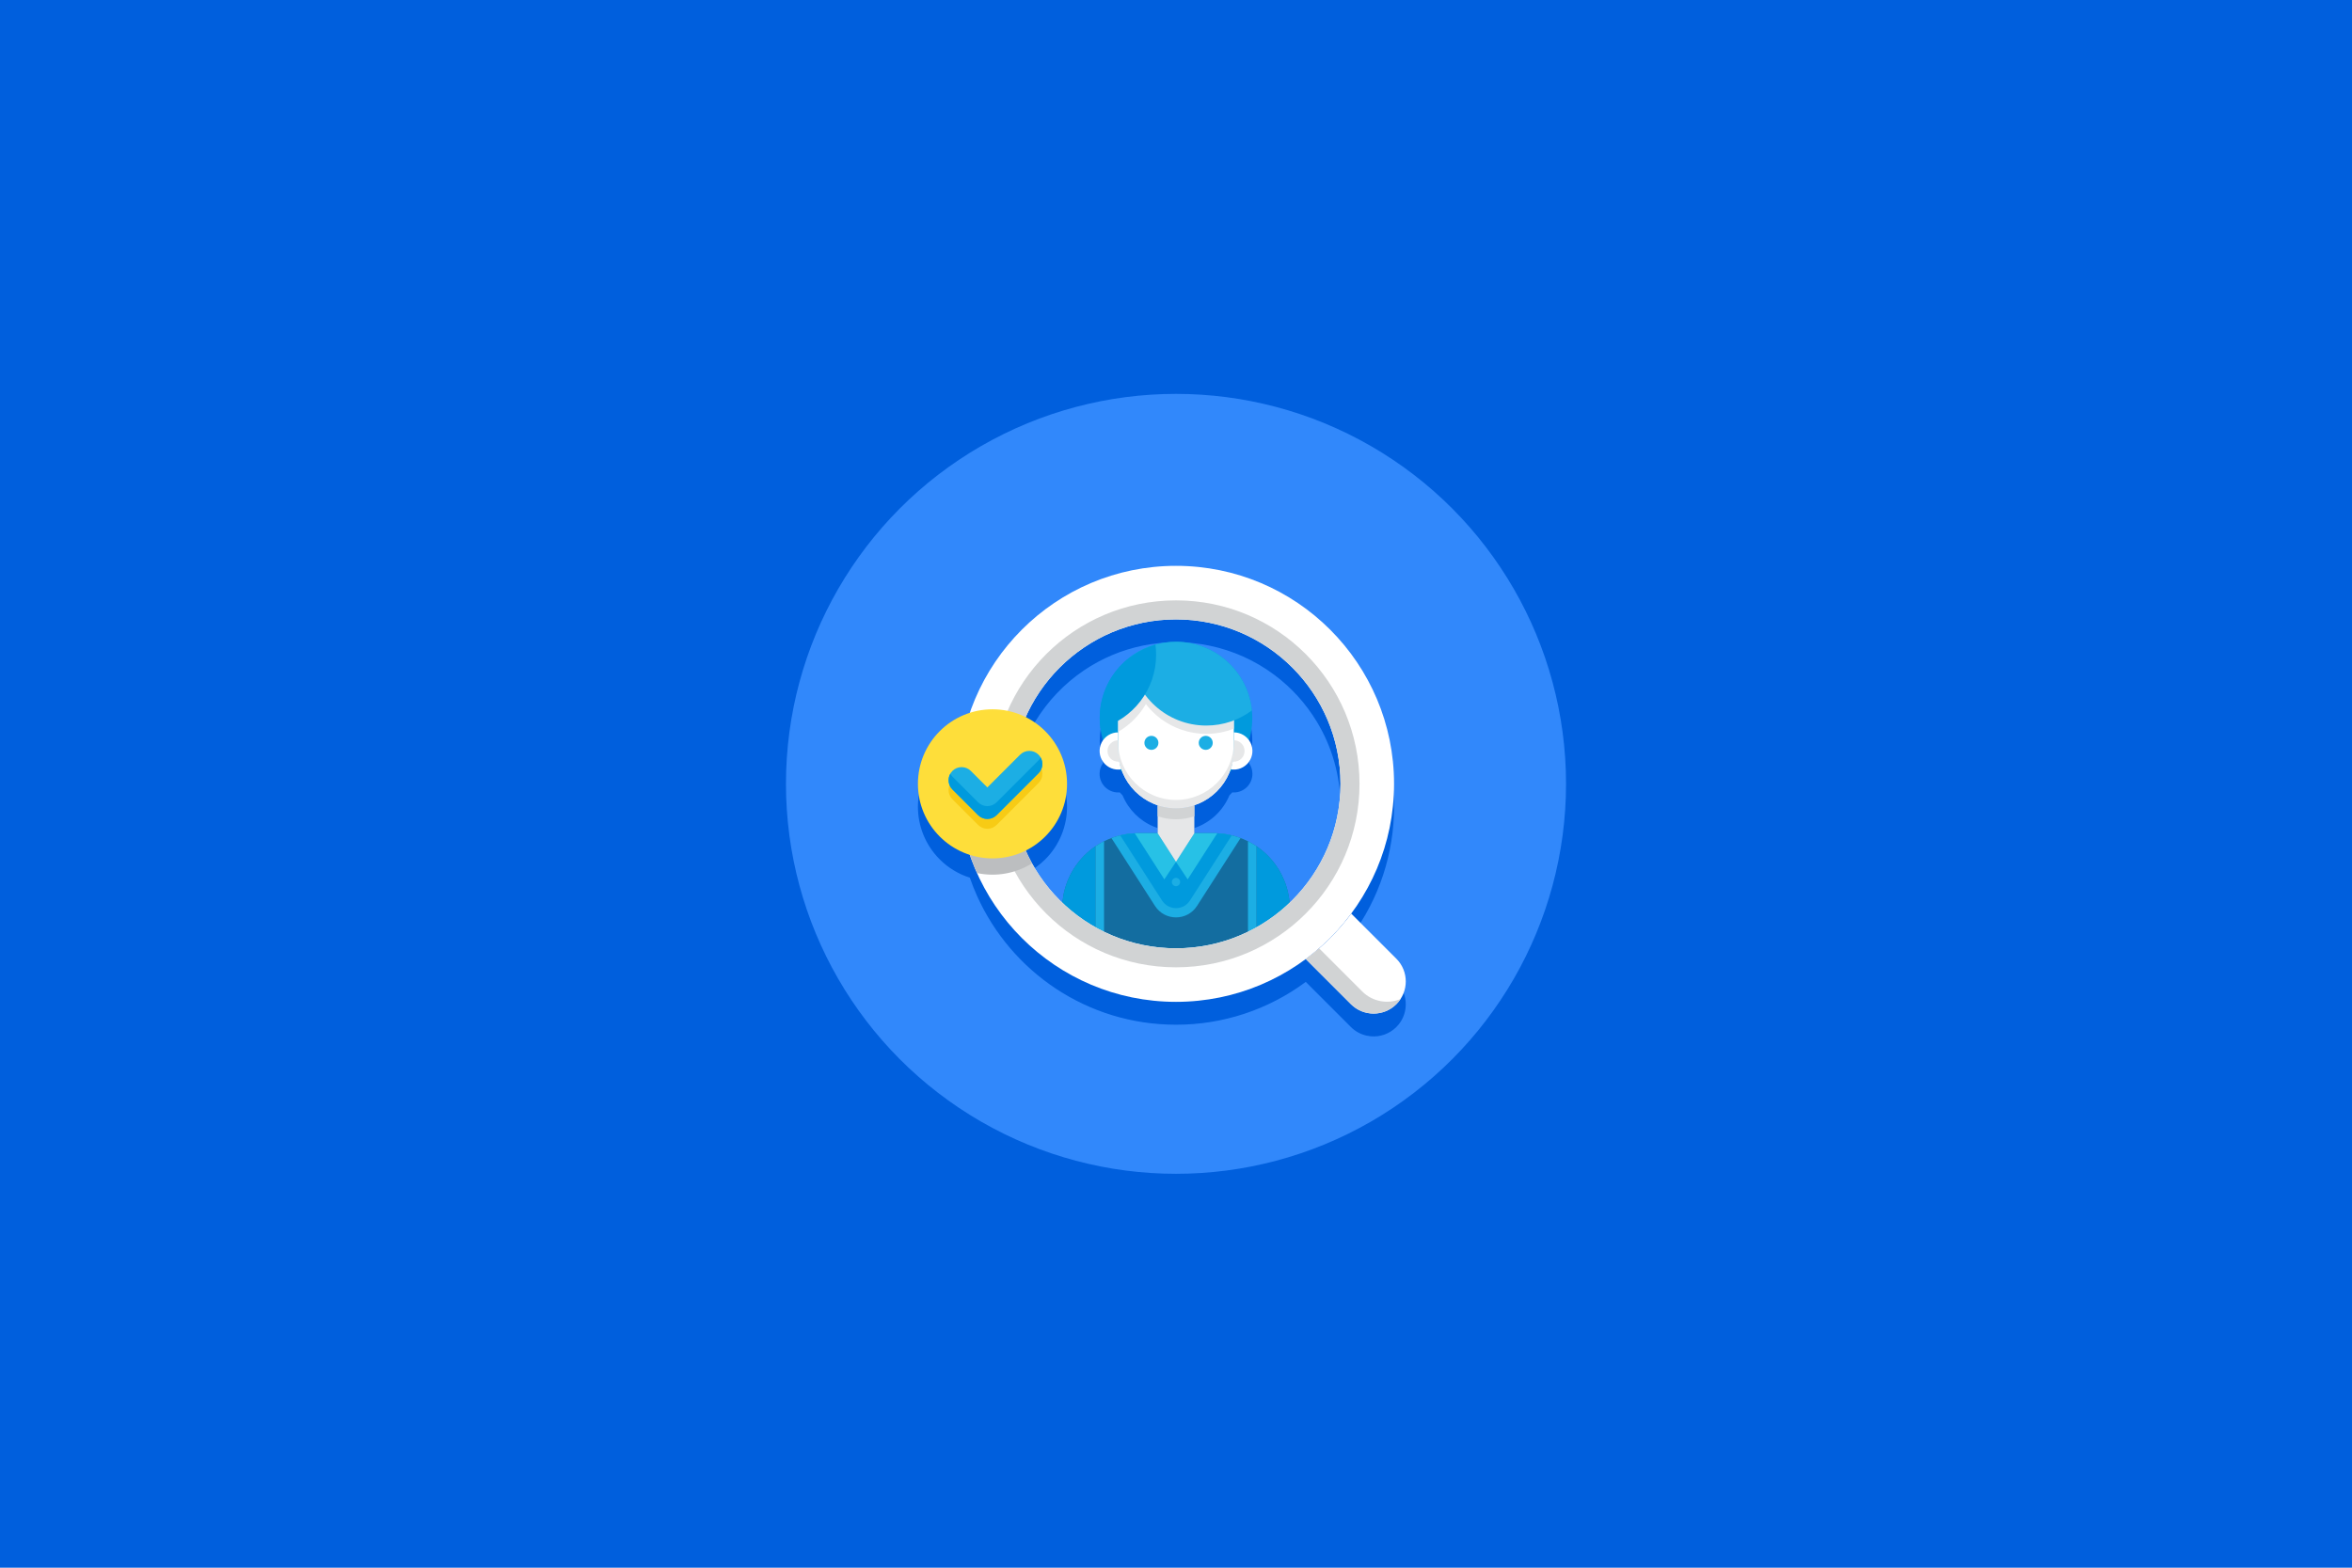 <?xml version="1.0" encoding="UTF-8"?>
<svg width="600px" height="400px" viewBox="0 0 600 400" version="1.1" xmlns="http://www.w3.org/2000/svg" xmlns:xlink="http://www.w3.org/1999/xlink">
    <title>staff</title>
    <g id="staff" stroke="none" stroke-width="1" fill="none" fill-rule="evenodd">
        <rect id="矩形" fill="#005FDD" x="0" y="0" width="600" height="400"></rect>
        <g id="编组" transform="translate(200, 100)" fill-rule="nonzero">
            <circle id="椭圆形" fill="#3188FB" cx="100" cy="100" r="99.5"></circle>
            <path d="M156.797,161.401 C156.97,161.187 157.131,160.967 157.279,160.74 C159.364,157.56 159.01,153.249 156.215,150.454 L144.699,138.938 C151.81,129.368 155.642,117.757 155.625,105.833 C155.625,75.112 130.721,50.208 100,50.208 C75.622,50.208 54.922,65.897 47.407,87.723 C44.513,88.639 41.882,90.238 39.736,92.384 C32.307,99.812 32.307,111.855 39.736,119.282 C41.882,121.429 44.513,123.027 47.407,123.943 C47.95,125.522 48.565,127.075 49.249,128.597 L49.249,128.598 C57.95,147.964 77.393,161.458 100,161.458 C111.924,161.476 123.534,157.644 133.105,150.532 L144.621,162.048 C145.729,163.157 147.132,163.922 148.664,164.253 C148.997,164.326 149.332,164.382 149.669,164.413 C152.095,164.639 154.494,163.771 156.215,162.048 L156.232,162.028 C156.427,161.833 156.611,161.629 156.785,161.415 L156.797,161.401 Z M63.263,126.114 C62.681,125.049 62.146,123.96 61.658,122.849 C63.499,121.937 65.179,120.733 66.633,119.282 C74.061,111.855 74.061,99.812 66.633,92.384 C65.176,90.93 63.491,89.724 61.646,88.812 C62.366,87.182 63.19,85.6 64.112,84.075 C67.266,78.885 71.505,74.438 76.537,71.038 C81.077,67.97 86.175,65.825 91.543,64.724 C94.326,64.155 97.159,63.869 100,63.872 C102.84,63.869 105.674,64.155 108.457,64.724 C114.49,65.962 120.176,68.517 125.107,72.208 C129.425,75.439 133.085,79.467 135.887,84.075 C139.743,90.42 141.963,97.868 141.963,105.834 C141.965,108.675 141.679,111.508 141.11,114.291 C140.833,115.648 140.488,116.99 140.076,118.312 C138.255,124.153 135.179,129.524 131.062,134.048 C130.389,134.783 129.69,135.493 128.967,136.178 C128.917,135.53 128.833,134.898 128.718,134.275 L128.593,133.65 C128.484,133.142 128.351,132.633 128.192,132.133 C128.134,131.95 128.084,131.767 128.026,131.592 C127.926,131.292 127.809,130.992 127.692,130.692 C127.593,130.433 127.484,130.183 127.368,129.925 C127.276,129.717 127.176,129.508 127.076,129.3 C126.993,129.117 126.901,128.933 126.801,128.758 C126.734,128.625 126.668,128.492 126.584,128.367 C126.484,128.173 126.376,127.984 126.259,127.8 C126.168,127.642 126.076,127.492 125.968,127.342 C125.968,127.333 125.968,127.317 125.951,127.308 C125.801,127.067 125.642,126.825 125.468,126.592 C125.301,126.35 125.126,126.117 124.942,125.883 C124.901,125.825 124.851,125.758 124.801,125.7 L124.701,125.575 C124.284,125.067 123.843,124.567 123.368,124.1 C123.151,123.883 122.926,123.667 122.692,123.458 L122.259,123.075 C122.051,122.892 121.843,122.725 121.626,122.558 C121.501,122.458 121.376,122.358 121.243,122.267 C121.009,122.083 120.767,121.917 120.526,121.75 C120.284,121.592 120.043,121.433 119.793,121.283 C119.584,121.15 119.368,121.025 119.151,120.908 C118.892,120.758 118.626,120.617 118.359,120.483 C117.294,119.944 116.179,119.51 115.029,119.19 C114.899,119.153 114.767,119.118 114.636,119.083 C114.502,119.048 114.369,119.007 114.234,118.975 C114.034,118.925 113.826,118.883 113.618,118.842 C113.576,118.825 113.534,118.825 113.493,118.817 C113.436,118.804 113.373,118.793 113.313,118.78 C113.257,118.769 113.201,118.756 113.144,118.745 L113.126,118.742 C112.942,118.708 112.759,118.675 112.567,118.65 L112.065,118.583 L111.949,118.569 C111.796,118.549 111.642,118.532 111.487,118.518 L111.448,118.514 L111.168,118.491 C111.009,118.474 110.851,118.466 110.692,118.457 C110.642,118.457 110.584,118.449 110.526,118.449 L110.521,118.449 L110.53,118.435 L109.822,118.435 C109.782,118.435 109.742,118.433 109.701,118.433 L104.68,118.433 L104.68,111.282 C108.73,109.924 111.994,106.879 113.63,102.933 C113.88,102.688 114.126,102.437 114.362,102.177 C114.49,102.188 114.618,102.197 114.748,102.197 C117.372,102.197 119.499,100.07 119.499,97.446 C119.499,96.464 119.194,95.506 118.625,94.705 C119.546,91.674 119.712,88.464 119.11,85.354 L119.091,85.246 C118.982,84.7 118.849,84.158 118.693,83.623 L118.647,83.458 C118.492,82.943 118.316,82.434 118.118,81.933 L118.044,81.746 C117.846,81.256 117.628,80.775 117.39,80.303 C117.359,80.241 117.328,80.18 117.296,80.118 C117.054,79.651 116.794,79.194 116.516,78.748 C116.482,78.692 116.447,78.639 116.412,78.585 C116.127,78.137 115.824,77.701 115.503,77.278 L115.407,77.157 C115.076,76.726 114.726,76.309 114.359,75.907 L114.306,75.851 C113.922,75.435 113.523,75.035 113.105,74.654 L113.103,74.652 C112.691,74.278 112.263,73.922 111.821,73.585 C111.787,73.559 111.756,73.532 111.722,73.507 C111.297,73.188 110.859,72.885 110.409,72.601 C110.353,72.566 110.299,72.529 110.243,72.494 C109.8,72.221 109.347,71.965 108.884,71.728 L108.674,71.621 C108.137,71.353 107.589,71.111 107.029,70.895 C106.544,70.707 106.051,70.538 105.552,70.389 C105.475,70.366 105.397,70.345 105.319,70.323 C104.807,70.178 104.289,70.053 103.767,69.949 C103.698,69.936 103.629,69.925 103.561,69.912 C103.019,69.812 102.471,69.731 101.915,69.677 C101.868,69.672 101.821,69.671 101.774,69.666 C101.192,69.613 100.603,69.582 100.007,69.582 L99.997,69.582 C99.512,69.582 99.032,69.606 98.555,69.641 C98.456,69.648 98.356,69.655 98.257,69.663 C97.798,69.703 97.341,69.76 96.886,69.833 C96.803,69.847 96.722,69.863 96.639,69.877 C96.214,69.952 95.793,70.038 95.378,70.139 C95.324,70.153 95.269,70.163 95.216,70.177 C95.061,70.216 94.908,70.261 94.754,70.303 L94.752,70.304 C93.937,70.531 93.138,70.811 92.36,71.142 C92.315,71.161 92.271,71.183 92.226,71.203 C91.835,71.373 91.452,71.557 91.075,71.752 C91.007,71.787 90.938,71.822 90.869,71.858 C90.712,71.941 90.558,72.029 90.403,72.117 L90.392,72.123 C90.162,72.252 89.936,72.387 89.713,72.526 L89.493,72.668 C88.917,73.038 88.361,73.437 87.828,73.864 L87.822,73.869 C87.427,74.186 87.047,74.517 86.68,74.863 L86.621,74.92 C85.897,75.605 85.227,76.345 84.617,77.132 L84.548,77.219 C84.256,77.601 83.978,77.993 83.714,78.396 L83.623,78.538 C83.099,79.353 82.637,80.207 82.241,81.091 C82.213,81.153 82.184,81.213 82.157,81.276 C81.971,81.704 81.8,82.139 81.645,82.58 C81.618,82.655 81.594,82.731 81.568,82.806 C81.412,83.263 81.272,83.726 81.15,84.194 L81.149,84.199 C81.031,84.667 80.931,85.139 80.848,85.614 C80.833,85.7 80.817,85.785 80.802,85.871 C80.726,86.337 80.667,86.806 80.624,87.277 C80.616,87.368 80.61,87.459 80.603,87.551 C80.564,88.047 80.543,88.545 80.541,89.043 C80.541,89.464 80.559,89.881 80.585,90.296 C80.588,90.351 80.593,90.405 80.597,90.46 C80.703,91.926 80.968,93.347 81.38,94.705 C80.81,95.505 80.505,96.463 80.505,97.446 C80.505,100.07 82.632,102.197 85.256,102.197 C85.386,102.197 85.514,102.188 85.642,102.177 C85.878,102.437 86.123,102.688 86.373,102.933 C86.751,103.85 87.22,104.727 87.774,105.55 C88.835,107.12 90.187,108.472 91.757,109.533 C92.862,110.275 94.061,110.863 95.323,111.282 L95.323,118.432 L90.303,118.432 C90.263,118.432 90.222,118.434 90.183,118.434 L89.474,118.434 L89.483,118.448 L89.478,118.448 C89.42,118.448 89.362,118.457 89.312,118.457 C89.153,118.465 88.995,118.473 88.837,118.49 L88.556,118.513 L88.517,118.517 C88.358,118.532 88.207,118.547 88.055,118.568 L87.939,118.582 C87.769,118.605 87.599,118.627 87.437,118.649 C87.245,118.674 87.062,118.707 86.878,118.741 L86.86,118.744 C86.803,118.754 86.748,118.768 86.691,118.779 L86.512,118.816 C86.47,118.824 86.428,118.824 86.387,118.841 C86.178,118.882 85.97,118.924 85.77,118.974 C85.634,119.007 85.502,119.048 85.367,119.083 C85.236,119.118 85.105,119.152 84.976,119.189 C83.825,119.508 82.709,119.941 81.645,120.483 C81.153,120.724 80.678,120.991 80.212,121.282 C79.97,121.424 79.728,121.582 79.495,121.741 C79.487,121.741 79.487,121.749 79.478,121.749 C79.195,121.941 78.92,122.141 78.653,122.341 C78.478,122.474 78.303,122.608 78.137,122.749 C78.078,122.791 78.02,122.841 77.962,122.891 C77.737,123.074 77.52,123.266 77.312,123.457 C77.078,123.666 76.853,123.882 76.637,124.099 C76.195,124.541 75.77,124.999 75.378,125.483 C75.27,125.624 75.153,125.766 75.045,125.907 C74.87,126.132 74.695,126.358 74.537,126.591 C74.353,126.841 74.187,127.091 74.028,127.349 C73.728,127.808 73.453,128.274 73.203,128.757 C73.103,128.933 73.012,129.116 72.928,129.299 C72.52,130.124 72.17,130.974 71.895,131.857 C71.853,131.982 71.812,132.107 71.778,132.232 C71.695,132.516 71.612,132.799 71.545,133.083 C71.478,133.324 71.428,133.574 71.37,133.824 C71.37,133.849 71.362,133.874 71.353,133.899 C71.303,134.166 71.253,134.441 71.212,134.716 C71.17,134.982 71.128,135.249 71.103,135.524 C71.087,135.657 71.07,135.791 71.062,135.924 C71.053,136.006 71.045,136.088 71.037,136.178 C70.314,135.493 69.615,134.782 68.942,134.048 C66.747,131.633 64.841,128.971 63.263,126.114 L63.263,126.114 Z M71.785,136.894 C71.564,136.693 71.353,136.482 71.137,136.277 C71.703,136.816 72.286,137.338 72.882,137.844 C72.513,137.532 72.143,137.22 71.785,136.894 L71.785,136.894 Z M86.198,145.461 C86.785,145.665 87.377,145.859 87.977,146.038 C87.826,145.993 87.672,145.956 87.522,145.909 C87.075,145.77 86.637,145.614 86.198,145.461 Z M91.543,146.943 C91.278,146.889 91.017,146.82 90.753,146.761 C91.303,146.885 91.858,146.998 92.416,147.099 C92.125,147.046 91.832,147.002 91.543,146.943 L91.543,146.943 Z M104.707,147.526 C104.567,147.542 104.43,147.565 104.29,147.579 C103.754,147.633 103.213,147.668 102.672,147.702 C103.355,147.659 104.033,147.602 104.707,147.526 Z M107.584,147.099 C108.142,146.998 108.697,146.885 109.247,146.761 C108.983,146.82 108.722,146.889 108.457,146.943 C108.168,147.002 107.875,147.046 107.584,147.099 Z M113.802,145.461 C113.362,145.614 112.924,145.77 112.478,145.909 C112.328,145.956 112.174,145.993 112.023,146.038 C112.623,145.859 113.215,145.666 113.802,145.461 Z M127.118,137.844 C127.714,137.338 128.296,136.815 128.863,136.277 C128.647,136.482 128.436,136.694 128.215,136.894 C127.857,137.22 127.487,137.532 127.118,137.844 Z M95.293,147.526 C95.967,147.601 96.646,147.659 97.328,147.702 C96.788,147.671 96.249,147.63 95.71,147.578 C95.57,147.565 95.433,147.542 95.293,147.526 L95.293,147.526 Z M100,147.792 C100.801,147.791 101.602,147.768 102.403,147.722 C101.607,147.768 100.807,147.796 100,147.796 C99.193,147.796 98.393,147.768 97.597,147.722 C98.398,147.768 99.199,147.791 100,147.792 L100,147.792 Z" id="形状" fill="#005FDD"></path>
            <g transform="translate(34.167, 44.167)">
                <path d="M94.8,86.183 C92.261,88.614 89.424,90.714 86.358,92.433 C85.65,92.833 84.925,93.217 84.192,93.575 C78.472,96.358 72.194,97.8 65.833,97.792 C59.25,97.792 53.025,96.275 47.475,93.575 C46.742,93.217 46.017,92.833 45.308,92.433 C42.242,90.714 39.406,88.614 36.867,86.183 L36.892,85.925 C36.9,85.792 36.917,85.658 36.933,85.525 C36.958,85.25 37,84.983 37.042,84.717 C37.083,84.442 37.133,84.167 37.183,83.9 C37.192,83.875 37.2,83.85 37.2,83.825 C37.258,83.575 37.308,83.325 37.375,83.083 C37.442,82.8 37.525,82.517 37.608,82.233 C37.642,82.108 37.683,81.983 37.725,81.858 C38,80.975 38.35,80.125 38.758,79.3 C38.842,79.117 38.933,78.933 39.033,78.758 C39.283,78.275 39.558,77.808 39.858,77.35 C40.017,77.092 40.183,76.842 40.367,76.592 C40.525,76.358 40.7,76.133 40.875,75.908 C40.983,75.767 41.1,75.625 41.208,75.483 C41.6,75 42.025,74.542 42.467,74.1 C42.683,73.883 42.908,73.667 43.142,73.458 C43.35,73.267 43.567,73.075 43.792,72.892 C43.85,72.842 43.908,72.792 43.967,72.75 C44.133,72.608 44.308,72.475 44.483,72.342 C44.75,72.142 45.025,71.942 45.308,71.75 C45.317,71.75 45.317,71.742 45.325,71.742 C45.558,71.583 45.8,71.425 46.042,71.283 C46.508,70.992 46.983,70.725 47.475,70.483 C48.083,70.175 48.708,69.9 49.358,69.658 C50.287,69.309 51.243,69.036 52.217,68.842 C52.258,68.825 52.3,68.825 52.342,68.817 C52.458,68.792 52.583,68.767 52.708,68.742 C52.892,68.708 53.075,68.675 53.267,68.65 L53.833,68.575 C54.008,68.55 54.183,68.533 54.367,68.517 L54.667,68.492 C54.825,68.475 54.983,68.467 55.142,68.458 C55.192,68.458 55.25,68.45 55.308,68.45 L55.45,68.45 C55.533,68.442 55.608,68.442 55.692,68.442 C55.842,68.433 55.983,68.433 56.133,68.433 L75.533,68.433 C75.683,68.433 75.825,68.433 75.975,68.442 C76.058,68.442 76.133,68.442 76.217,68.45 L76.358,68.45 C76.417,68.45 76.475,68.458 76.525,68.458 C76.683,68.467 76.842,68.475 77,68.492 L77.3,68.517 C77.483,68.533 77.658,68.55 77.833,68.575 L78.4,68.65 C78.592,68.675 78.775,68.708 78.958,68.742 C79.083,68.767 79.208,68.792 79.325,68.817 C79.367,68.825 79.408,68.825 79.45,68.842 C80.423,69.036 81.379,69.309 82.308,69.658 C82.958,69.9 83.583,70.175 84.192,70.483 C84.458,70.617 84.725,70.758 84.983,70.908 C85.2,71.025 85.417,71.15 85.625,71.283 C85.875,71.433 86.117,71.592 86.358,71.75 C86.6,71.917 86.842,72.083 87.075,72.267 C87.208,72.358 87.333,72.458 87.458,72.558 C87.675,72.725 87.883,72.892 88.092,73.075 L88.525,73.458 C88.758,73.667 88.983,73.883 89.2,74.1 C89.675,74.567 90.117,75.067 90.533,75.575 L90.633,75.7 C90.683,75.758 90.733,75.825 90.775,75.883 C90.958,76.117 91.133,76.35 91.3,76.592 C91.475,76.825 91.633,77.067 91.783,77.308 C91.8,77.317 91.8,77.333 91.8,77.342 C91.908,77.492 92,77.642 92.092,77.8 C92.208,77.983 92.317,78.175 92.417,78.367 C92.5,78.492 92.567,78.625 92.633,78.758 C92.733,78.933 92.825,79.117 92.908,79.3 C93.131,79.756 93.336,80.22 93.525,80.692 C93.642,80.992 93.758,81.292 93.858,81.592 C93.917,81.767 93.967,81.95 94.025,82.133 C94.183,82.633 94.317,83.142 94.425,83.65 L94.55,84.275 C94.667,84.9 94.75,85.533 94.8,86.183 Z" id="路径" fill="#1CAEE4"></path>
                <path d="M94.8,86.183 C92.261,88.614 89.424,90.714 86.358,92.433 C85.65,92.833 84.925,93.217 84.192,93.575 C78.472,96.358 72.194,97.8 65.833,97.792 C59.25,97.792 53.025,96.275 47.475,93.575 C46.742,93.217 46.017,92.833 45.308,92.433 C42.242,90.714 39.406,88.614 36.867,86.183 L36.892,85.925 C36.9,85.792 36.917,85.658 36.933,85.525 C36.958,85.25 37,84.983 37.042,84.717 C37.083,84.442 37.133,84.167 37.183,83.9 C37.192,83.875 37.2,83.85 37.2,83.825 C37.258,83.575 37.308,83.325 37.375,83.083 C37.442,82.8 37.525,82.517 37.608,82.233 C37.642,82.108 37.683,81.983 37.725,81.858 C38,80.975 38.35,80.125 38.758,79.3 C38.842,79.117 38.933,78.933 39.033,78.758 C39.283,78.275 39.558,77.808 39.858,77.35 C40.017,77.092 40.183,76.842 40.367,76.592 C40.525,76.358 40.7,76.133 40.875,75.908 C40.983,75.767 41.1,75.625 41.208,75.483 C41.6,75 42.025,74.542 42.467,74.1 C42.683,73.883 42.908,73.667 43.142,73.458 C43.35,73.267 43.567,73.075 43.792,72.892 C43.85,72.842 43.908,72.792 43.967,72.75 C44.133,72.608 44.308,72.475 44.483,72.342 C44.75,72.142 45.025,71.942 45.308,71.75 C45.317,71.75 45.317,71.742 45.325,71.742 C45.558,71.583 45.8,71.425 46.042,71.283 C46.508,70.992 46.983,70.725 47.475,70.483 C48.083,70.175 48.708,69.9 49.358,69.658 C50.287,69.309 51.243,69.036 52.217,68.842 C52.258,68.825 52.3,68.825 52.342,68.817 C52.458,68.792 52.583,68.767 52.708,68.742 C52.892,68.708 53.075,68.675 53.267,68.65 L53.833,68.575 C54.008,68.55 54.183,68.533 54.367,68.517 L54.667,68.492 C54.825,68.475 54.983,68.467 55.142,68.458 C55.192,68.458 55.25,68.45 55.308,68.45 L55.45,68.45 C55.533,68.442 55.608,68.442 55.692,68.442 C55.842,68.433 55.983,68.433 56.133,68.433 L75.533,68.433 C75.683,68.433 75.825,68.433 75.975,68.442 C76.058,68.442 76.133,68.442 76.217,68.45 L76.358,68.45 C76.417,68.45 76.475,68.458 76.525,68.458 C76.683,68.467 76.842,68.475 77,68.492 L77.3,68.517 C77.483,68.533 77.658,68.55 77.833,68.575 L78.4,68.65 C78.592,68.675 78.775,68.708 78.958,68.742 C79.083,68.767 79.208,68.792 79.325,68.817 C79.367,68.825 79.408,68.825 79.45,68.842 C80.423,69.036 81.379,69.309 82.308,69.658 C82.958,69.9 83.583,70.175 84.192,70.483 C84.458,70.617 84.725,70.758 84.983,70.908 C85.2,71.025 85.417,71.15 85.625,71.283 C85.875,71.433 86.117,71.592 86.358,71.75 C86.6,71.917 86.842,72.083 87.075,72.267 C87.208,72.358 87.333,72.458 87.458,72.558 C87.675,72.725 87.883,72.892 88.092,73.075 L88.525,73.458 C88.758,73.667 88.983,73.883 89.2,74.1 C89.675,74.567 90.117,75.067 90.533,75.575 L90.633,75.7 C90.683,75.758 90.733,75.825 90.775,75.883 C90.958,76.117 91.133,76.35 91.3,76.592 C91.475,76.825 91.633,77.067 91.783,77.308 C91.8,77.317 91.8,77.333 91.8,77.342 C91.908,77.492 92,77.642 92.092,77.8 C92.208,77.983 92.317,78.175 92.417,78.367 C92.5,78.492 92.567,78.625 92.633,78.758 C92.733,78.933 92.825,79.117 92.908,79.3 C93.131,79.756 93.336,80.22 93.525,80.692 C93.642,80.992 93.758,81.292 93.858,81.592 C93.917,81.767 93.967,81.95 94.025,82.133 C94.183,82.633 94.317,83.142 94.425,83.65 L94.55,84.275 C94.667,84.9 94.75,85.533 94.8,86.183 Z" id="路径" fill="#136DA0"></path>
                <path d="M45.308,71.75 L45.308,92.433 C42.242,90.714 39.406,88.614 36.867,86.183 L36.892,85.925 C36.9,85.792 36.917,85.658 36.933,85.525 C36.958,85.25 37,84.983 37.042,84.717 C37.083,84.442 37.133,84.167 37.183,83.9 C37.192,83.875 37.2,83.85 37.2,83.825 C37.258,83.575 37.308,83.325 37.375,83.083 C37.442,82.8 37.525,82.517 37.608,82.233 C37.642,82.108 37.683,81.983 37.725,81.858 C38,80.975 38.35,80.125 38.758,79.3 C38.842,79.117 38.933,78.933 39.033,78.758 C39.283,78.275 39.558,77.808 39.858,77.35 C40.017,77.092 40.183,76.842 40.367,76.592 C40.525,76.358 40.7,76.133 40.875,75.908 C40.983,75.767 41.1,75.625 41.208,75.483 C41.6,75 42.025,74.542 42.467,74.1 C42.683,73.883 42.908,73.667 43.142,73.458 C43.35,73.267 43.567,73.075 43.792,72.892 C43.85,72.842 43.908,72.792 43.967,72.75 C44.133,72.608 44.308,72.475 44.483,72.342 C44.75,72.142 45.025,71.942 45.308,71.75 L45.308,71.75 Z M94.8,86.183 C92.261,88.614 89.424,90.714 86.358,92.433 L86.358,71.75 C86.6,71.917 86.842,72.083 87.075,72.267 C87.208,72.358 87.333,72.458 87.458,72.558 C87.675,72.725 87.883,72.892 88.092,73.075 L88.525,73.458 C88.758,73.667 88.983,73.883 89.2,74.1 C89.675,74.567 90.117,75.067 90.533,75.575 L90.633,75.7 C90.683,75.758 90.733,75.825 90.775,75.883 C90.958,76.117 91.133,76.35 91.3,76.592 C91.475,76.825 91.633,77.067 91.783,77.308 C91.8,77.317 91.8,77.333 91.8,77.342 C91.908,77.492 92,77.642 92.092,77.8 C92.208,77.983 92.317,78.175 92.417,78.367 C92.5,78.492 92.567,78.625 92.633,78.758 C92.733,78.933 92.825,79.117 92.908,79.3 C93.131,79.756 93.336,80.22 93.525,80.692 C93.642,80.992 93.758,81.292 93.858,81.592 C93.917,81.767 93.967,81.95 94.025,82.133 C94.183,82.633 94.317,83.142 94.425,83.65 L94.55,84.275 C94.667,84.9 94.75,85.533 94.8,86.183 L94.8,86.183 Z" id="形状" fill="#009ADD"></path>
                <path d="M60.47,86.976 C62.977,90.884 68.689,90.884 71.197,86.976 L82.308,69.66 C80.14,68.849 77.844,68.434 75.529,68.436 L56.138,68.436 C53.752,68.436 51.469,68.87 49.359,69.66 L60.47,86.976 Z" id="路径" fill="#1CAEE4"></path>
                <path d="M69.397,85.6 L80.063,68.976 C78.579,68.618 77.057,68.436 75.529,68.436 L56.138,68.436 C54.575,68.436 53.058,68.626 51.603,68.976 L62.268,85.597 C63.935,88.194 67.729,88.198 69.397,85.6 L69.397,85.6 Z" id="路径" fill="#009ADD"></path>
                <path d="M55.304,68.436 L62.858,80.208 L65.833,75.728 L61.153,68.436 L55.304,68.436 Z M76.362,68.436 L68.808,80.208 L65.833,75.728 L70.513,68.436 L76.362,68.436 Z" id="形状" fill="#27C1E6"></path>
                <path d="M66.892,80.887 C66.892,81.472 66.418,81.946 65.833,81.946 C65.248,81.946 64.774,81.472 64.774,80.887 C64.774,80.302 65.248,79.828 65.833,79.828 C66.418,79.828 66.892,80.302 66.892,80.887 Z" id="路径" fill="#1CAEE4"></path>
                <path d="M65.833,62.054 C64.198,62.054 62.624,61.788 61.154,61.296 L61.154,68.436 L65.834,75.729 L70.514,68.436 L70.514,61.297 C69.005,61.8 67.424,62.055 65.833,62.054 L65.833,62.054 Z" id="路径" fill="#E6E7E8"></path>
                <path d="M47.475,70.483 L47.475,93.575 C46.742,93.217 46.017,92.833 45.308,92.433 L45.308,71.75 C45.317,71.75 45.317,71.742 45.325,71.742 C45.558,71.583 45.8,71.425 46.042,71.283 C46.508,70.992 46.983,70.725 47.475,70.483 L47.475,70.483 Z M86.358,71.75 L86.358,92.433 C85.65,92.833 84.925,93.217 84.192,93.575 L84.192,70.483 C84.458,70.617 84.725,70.758 84.983,70.908 C85.2,71.025 85.417,71.15 85.625,71.283 C85.875,71.433 86.117,71.592 86.358,71.75 L86.358,71.75 Z" id="形状" fill="#1CAEE4"></path>
                <g transform="translate(45.833, 19.167)">
                    <circle id="椭圆形" fill="#009ADD" cx="20" cy="19.879" r="19.462"></circle>
                    <path d="M20,42.888 C11.855,42.888 5.252,36.285 5.252,28.14 L5.252,20.483 C5.252,12.338 11.854,5.735 20,5.735 C28.145,5.735 34.748,12.338 34.748,20.483 L34.748,28.14 C34.748,36.285 28.145,42.888 20,42.888 Z" id="路径" fill="#FFFFFF"></path>
                    <path d="M20,42.888 C18.364,42.888 16.791,42.621 15.32,42.129 L15.32,44.941 C16.792,45.433 18.362,45.712 20,45.712 C21.637,45.712 23.207,45.433 24.68,44.941 L24.68,42.129 C23.209,42.621 21.636,42.888 20,42.888 L20,42.888 Z" id="路径" fill="#D1D3D4"></path>
                    <path d="M5.252,28.14 L5.252,23.531 C3.46,23.534 1.823,24.546 1.018,26.147 C0.213,27.747 0.377,29.665 1.442,31.105 C2.508,32.546 4.293,33.264 6.059,32.963 C5.523,31.412 5.25,29.782 5.252,28.14 L5.252,28.14 Z M34.748,23.531 L34.748,28.14 C34.748,29.829 34.463,31.452 33.94,32.963 C35.708,33.268 37.498,32.551 38.565,31.109 C39.633,29.667 39.798,27.747 38.991,26.144 C38.183,24.542 36.542,23.531 34.748,23.531 Z" id="形状" fill="#FFFFFF"></path>
                    <path d="M20,40.77 C11.855,40.77 5.252,34.167 5.252,26.022 L5.252,28.14 C5.252,36.285 11.855,42.888 19.999,42.888 C28.144,42.888 34.747,36.285 34.747,28.14 L34.747,26.022 C34.748,34.167 28.145,40.77 20,40.77 Z M5.252,20.483 L5.252,23.387 C11.017,20.027 14.899,13.797 14.927,6.65 C9.285,8.719 5.252,14.123 5.252,20.483 Z" id="形状" fill="#E6E7E8"></path>
                    <path d="M27.728,23.912 C30.206,23.912 32.568,23.435 34.748,22.591 L34.748,20.482 C34.748,12.337 28.145,5.734 20,5.734 C15.736,5.734 11.907,7.554 9.214,10.447 C11.743,18.26 19.073,23.912 27.728,23.912 Z" id="路径" fill="#E6E7E8"></path>
                    <path d="M8.363,4.277 C9.339,14.113 17.637,21.793 27.728,21.793 C32.092,21.793 36.12,20.358 39.366,17.933 C38.388,8.098 30.092,0.417 20,0.417 C15.805,0.41 11.721,1.765 8.363,4.277 Z" id="路径" fill="#1CAEE4"></path>
                    <path d="M0.537,19.879 C0.537,20.765 0.603,21.635 0.717,22.489 C8.915,20.198 14.931,12.678 14.931,3.748 C14.931,2.862 14.866,1.992 14.752,1.138 C6.553,3.431 0.537,10.95 0.537,19.879 Z" id="路径" fill="#009ADD"></path>
                    <path d="M15.512,26.207 C15.512,27.194 14.712,27.994 13.725,27.994 C12.738,27.994 11.938,27.194 11.938,26.207 C11.938,25.221 12.738,24.421 13.725,24.421 C14.712,24.421 15.512,25.221 15.512,26.207 L15.512,26.207 Z M29.373,26.207 C29.373,27.194 28.573,27.994 27.587,27.994 C26.6,27.994 25.8,27.194 25.8,26.207 C25.8,25.221 26.6,24.421 27.587,24.421 C28.573,24.421 29.373,25.221 29.373,26.207 Z" id="形状" fill="#1CAEE4"></path>
                    <path d="M5.252,28.14 L5.252,25.552 C3.744,25.552 2.522,26.774 2.522,28.282 C2.522,29.789 3.744,31.012 5.252,31.012 C5.348,31.012 5.438,30.993 5.532,30.983 C5.347,30.047 5.253,29.095 5.252,28.14 L5.252,28.14 Z M34.762,28.14 L34.762,25.552 C36.269,25.552 37.492,26.774 37.492,28.282 C37.492,29.789 36.269,31.012 34.762,31.012 C34.666,31.012 34.575,30.993 34.482,30.983 C34.662,30.062 34.762,29.113 34.762,28.14 Z" id="形状" fill="#E6E7E8"></path>
                </g>
                <g transform="translate(10, 0)">
                    <path d="M55.833,0.208 C25.113,0.208 0.208,25.113 0.208,55.833 C0.208,86.554 25.113,111.458 55.833,111.458 C86.554,111.458 111.458,86.554 111.458,55.833 C111.458,25.113 86.554,0.208 55.833,0.208 Z M55.833,97.796 C32.658,97.796 13.871,79.008 13.871,55.833 C13.871,32.658 32.658,13.871 55.833,13.871 C79.008,13.871 97.796,32.658 97.796,55.833 C97.796,79.008 79.008,97.796 55.833,97.796 L55.833,97.796 Z" id="形状" fill="#FFFFFF"></path>
                    <path d="M112.048,100.454 L100.536,88.942 C97.261,93.355 93.355,97.261 88.942,100.536 L100.454,112.048 C103.656,115.25 108.847,115.25 112.048,112.048 C115.25,108.847 115.25,103.656 112.048,100.454 Z" id="路径" fill="#FFFFFF"></path>
                    <path d="M103.343,108.804 L92.341,97.802 C91.243,98.757 90.109,99.669 88.941,100.536 L100.453,112.048 C103.655,115.25 108.846,115.25 112.047,112.048 C112.446,111.65 112.803,111.211 113.112,110.739 C109.865,112.088 105.985,111.446 103.343,108.804 L103.343,108.804 Z M55.833,9.018 C29.977,9.018 9.018,29.978 9.018,55.833 C9.018,81.688 29.977,102.648 55.833,102.648 C81.689,102.648 102.648,81.688 102.648,55.833 C102.648,29.978 81.688,9.018 55.833,9.018 Z M55.833,97.796 C32.658,97.796 13.871,79.008 13.871,55.833 C13.871,32.658 32.658,13.871 55.833,13.871 C79.008,13.871 97.796,32.658 97.796,55.833 C97.796,79.008 79.008,97.796 55.833,97.796 L55.833,97.796 Z" id="形状" fill="#D1D3D4"></path>
                </g>
                <path d="M23.871,55.833 C23.871,51.113 24.662,46.58 26.099,42.346 C21.526,40.517 16.423,40.528 11.857,42.374 C10.762,46.777 10.208,51.297 10.208,55.833 C10.202,63.681 11.864,71.441 15.082,78.598 C19.899,79.615 24.923,78.725 29.097,76.115 C25.66,69.908 23.862,62.928 23.871,55.833 L23.871,55.833 Z" id="路径" fill="#BCBEC0"></path>
                <g transform="translate(0, 36.667)">
                    <circle id="椭圆形" fill="#FEDE3A" cx="19.018" cy="19.167" r="19.02"></circle>
                    <path d="M17.709,30.631 C16.825,30.632 15.977,30.281 15.352,29.655 L8.787,23.09 C7.486,21.788 7.486,19.678 8.788,18.376 C10.089,17.074 12.2,17.074 13.502,18.376 L17.709,22.583 L26.059,14.233 C27.361,12.932 29.472,12.932 30.773,14.233 C32.075,15.535 32.075,17.646 30.773,18.948 L20.067,29.654 C19.442,30.28 18.594,30.632 17.709,30.631 Z" id="路径" fill="#F7CB15"></path>
                    <path d="M17.709,28.131 C16.825,28.132 15.977,27.781 15.352,27.155 L8.787,20.59 C7.486,19.288 7.486,17.178 8.788,15.876 C10.089,14.574 12.2,14.574 13.502,15.876 L17.709,20.083 L26.059,11.733 C27.361,10.432 29.472,10.432 30.773,11.733 C32.075,13.035 32.075,15.146 30.773,16.448 L20.067,27.154 C19.442,27.78 18.594,28.132 17.709,28.131 L17.709,28.131 Z" id="路径" fill="#1CAEE4"></path>
                    <path d="M30.773,13.168 L20.067,23.875 C19.442,24.501 18.594,24.852 17.709,24.851 C16.825,24.852 15.977,24.501 15.352,23.875 L8.787,17.31 C8.579,17.096 8.401,16.855 8.258,16.593 C7.536,17.864 7.703,19.505 8.787,20.589 L15.352,27.154 C15.976,27.78 16.825,28.131 17.709,28.13 C18.593,28.131 19.442,27.78 20.067,27.154 L30.773,16.448 C31.858,15.363 32.025,13.723 31.302,12.451 C31.16,12.713 30.982,12.954 30.773,13.168 L30.773,13.168 Z" id="路径" fill="#009ADD"></path>
                </g>
            </g>
        </g>
    </g>
</svg>
